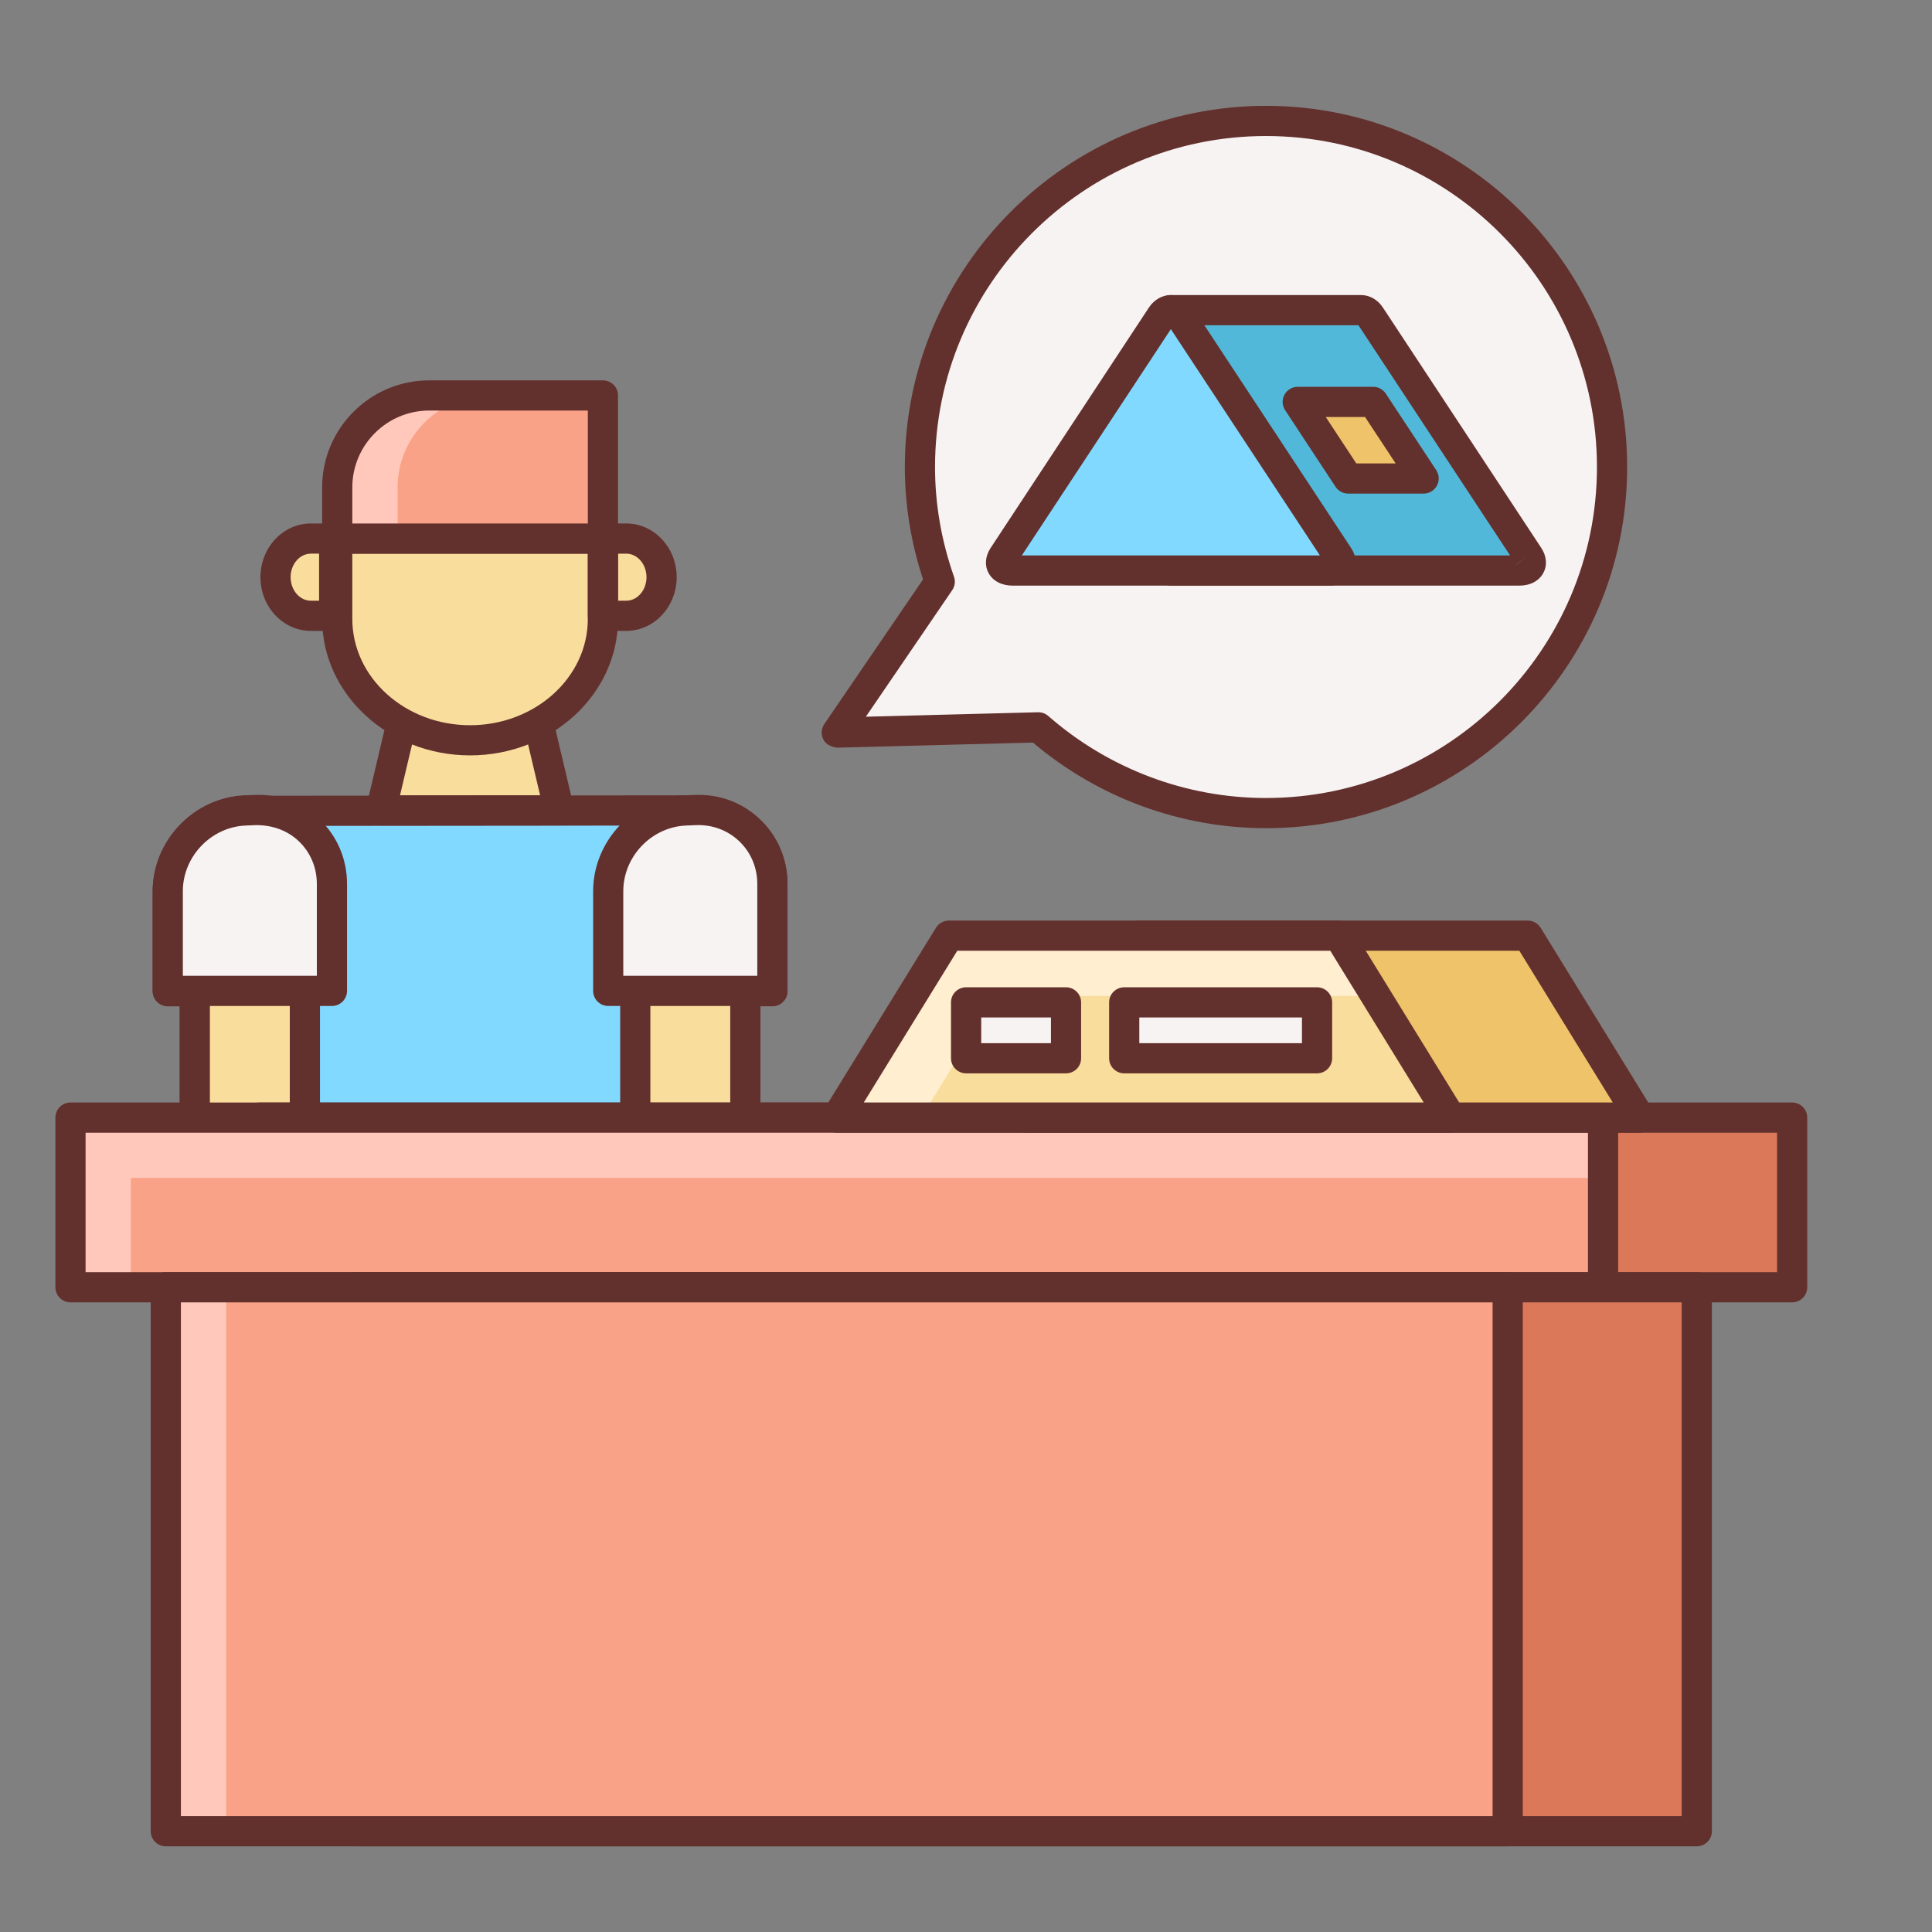<svg xmlns="http://www.w3.org/2000/svg" enable-background="new 0 0 64 64" viewBox="0 0 64 64"><rect x="0" y="0" width="64" height="64" fill="#808080" stroke="none"/><path fill="#82d9ff" d="M25.587,29.295c0-1.408-1.152-2.51-2.559-2.448L8.117,26.861c-1.409,0.061-2.56,1.266-2.56,2.674v3.301h0.896
			v8.261H24.69v-8.261h0.897V29.295z"/><polygon fill="#f9dd9d" points="18.523 26.845 17.445 22.284 13.698 22.284 12.62 26.845"/><path fill="#63312d" d="M18.523,27.345h-5.904c-0.153,0-0.297-0.07-0.393-0.189c-0.095-0.12-0.129-0.277-0.094-0.426l1.079-4.561
			c0.053-0.226,0.255-0.385,0.486-0.385h3.747c0.231,0,0.434,0.159,0.486,0.385l1.078,4.561c0.035,0.149,0.001,0.306-0.094,0.426
			C18.82,27.274,18.677,27.345,18.523,27.345z M13.251,26.345h4.641l-0.842-3.561h-2.956L13.251,26.345z"/><path fill="#63312d" d="M24.689,41.597H6.453c-0.276,0-0.5-0.224-0.5-0.5v-7.761H5.557c-0.276,0-0.5-0.224-0.5-0.5v-3.301
			c0-1.678,1.363-3.102,3.039-3.174l14.932-0.015c0.793-0.033,1.57,0.254,2.154,0.812s0.905,1.317,0.905,2.136v3.541
			c0,0.276-0.224,0.5-0.5,0.5h-0.397v7.761C25.189,41.373,24.966,41.597,24.689,41.597z M6.953,40.597h17.236v-7.761
			c0-0.276,0.224-0.5,0.5-0.5h0.397v-3.041c0-0.543-0.212-1.045-0.597-1.413c-0.386-0.369-0.904-0.573-1.441-0.535L8.117,27.361
			c-1.127,0.049-2.061,1.024-2.061,2.174v2.801h0.396c0.276,0,0.5,0.224,0.5,0.5V40.597z"/><path fill="#f9dd9d" d="M15.571 24.523c2.431 0 4.402-1.799 4.402-4.018v-2.664h-8.802v2.664C11.171 22.725 13.142 24.523 15.571 24.523zM9.127 19.12c0 .706.523 1.279 1.168 1.279h.774v-2.559h-.774C9.65 17.841 9.127 18.414 9.127 19.12z"/><path fill="#63312d" d="M11.07,20.899h-0.774c-0.92,0-1.669-0.798-1.669-1.779s0.749-1.779,1.669-1.779h0.774
			c0.276,0,0.5,0.224,0.5,0.5v2.559C11.57,20.676,11.347,20.899,11.07,20.899z M10.296,18.341c-0.369,0-0.669,0.35-0.669,0.779
			s0.3,0.779,0.669,0.779h0.274v-1.559H10.296z"/><path fill="#f9dd9d" d="M21.916,19.12c0-0.706-0.522-1.279-1.168-1.279h-0.774v2.559h0.774C21.393,20.399,21.916,19.826,21.916,19.12
			z"/><path fill="#63312d" d="M20.747,20.899h-0.774c-0.276,0-0.5-0.224-0.5-0.5v-2.559c0-0.276,0.224-0.5,0.5-0.5h0.774
			c0.92,0,1.669,0.798,1.669,1.779S21.667,20.899,20.747,20.899z M20.473,19.899h0.274c0.369,0,0.669-0.35,0.669-0.779
			s-0.3-0.779-0.669-0.779h-0.274V19.899z"/><path fill="#63312d" d="M15.571,25.023c-2.702,0-4.9-2.027-4.9-4.519v-2.664c0-0.276,0.224-0.5,0.5-0.5h8.802
			c0.276,0,0.5,0.224,0.5,0.5v2.664C20.473,22.996,18.273,25.023,15.571,25.023z M11.671,18.341v2.164c0,1.94,1.75,3.519,3.9,3.519
			c2.151,0,3.901-1.578,3.901-3.519v-2.164H11.671z"/><path fill="#f9dd9d" d="M10.1,31.267c0-0.946-0.772-1.685-1.716-1.643l-0.214,0.01c-0.944,0.042-1.716,0.848-1.716,1.794v7.742
				c0,0.944,0.772,1.752,1.716,1.791l0.214,0.011c0.944,0.041,1.716-0.696,1.716-1.641V31.267z"/><path fill="#63312d" d="M8.46,41.474c-0.032,0-0.065-0.001-0.098-0.002L8.144,41.46c-1.206-0.05-2.19-1.077-2.19-2.29v-7.742
				c0-1.211,0.984-2.239,2.193-2.293l0.215-0.01c0.591-0.031,1.155,0.183,1.579,0.588c0.425,0.406,0.659,0.958,0.659,1.554v8.064
				c0,0.594-0.233,1.145-0.657,1.55C9.541,41.265,9.018,41.474,8.46,41.474z M8.46,30.122c-0.018,0-0.036,0.001-0.054,0.001
				l-0.215,0.01c-0.683,0.031-1.238,0.611-1.238,1.295v7.742c0,0.672,0.566,1.264,1.236,1.291l0.22,0.012
				c0.295,0,0.615-0.097,0.842-0.314C9.476,39.943,9.6,39.649,9.6,39.331v-8.064c0-0.32-0.124-0.615-0.35-0.831
				C9.037,30.232,8.759,30.122,8.46,30.122z"/><path fill="#f8f3f3" d="M10.996,32.824v-3.541c0-1.41-1.151-2.512-2.559-2.448l-0.32,0.012c-1.409,0.061-2.56,1.266-2.56,2.677
				v3.301H10.996z"/><path fill="#63312d" d="M10.996,33.324H5.557c-0.276,0-0.5-0.224-0.5-0.5v-3.301c0-1.679,1.363-3.104,3.039-3.177l0.323-0.012
				c0.83-0.033,1.586,0.251,2.17,0.81c0.585,0.559,0.907,1.318,0.907,2.139v3.541C11.496,33.101,11.272,33.324,10.996,33.324z
				 M6.057,32.324h4.439v-3.041c0-0.545-0.212-1.048-0.598-1.416C9.513,27.5,9.001,27.325,8.46,27.334l-0.324,0.013
				c-1.145,0.05-2.079,1.026-2.079,2.177V32.324z"/><path fill="#f9dd9d" d="M24.69,31.267c0-0.946-0.771-1.685-1.716-1.643l-0.214,0.01c-0.944,0.042-1.716,0.848-1.716,1.794v7.742
				c0,0.944,0.771,1.752,1.716,1.791l0.214,0.011c0.944,0.041,1.716-0.696,1.716-1.641V31.267z"/><path fill="#63312d" d="M23.051,41.474c-0.032,0-0.065-0.001-0.098-0.002l-0.219-0.012c-1.206-0.05-2.19-1.077-2.19-2.29v-7.742
				c0-1.211,0.984-2.239,2.193-2.293l0.215-0.01c0.596-0.034,1.155,0.183,1.578,0.588c0.425,0.406,0.659,0.958,0.659,1.554v8.064
				c0,0.594-0.233,1.145-0.657,1.551C24.132,41.266,23.608,41.474,23.051,41.474z M23.051,30.122c-0.018,0-0.036,0.001-0.054,0.001
				l-0.215,0.01c-0.683,0.031-1.238,0.611-1.238,1.295v7.742c0,0.672,0.566,1.264,1.236,1.291L23,40.473
				c0.3,0,0.615-0.097,0.841-0.313c0.225-0.216,0.349-0.51,0.349-0.828v-8.064c0-0.32-0.124-0.615-0.35-0.831
				C23.627,30.232,23.349,30.122,23.051,30.122z"/><path fill="#f8f3f3" d="M25.587,32.824v-3.541c0-1.41-1.152-2.512-2.559-2.448l-0.321,0.012c-1.408,0.061-2.56,1.266-2.56,2.677
				v3.301H25.587z"/><path fill="#63312d" d="M25.587,33.324h-5.439c-0.276,0-0.5-0.224-0.5-0.5v-3.301c0-1.679,1.362-3.104,3.038-3.177l0.323-0.012
				c0.83-0.033,1.587,0.252,2.171,0.81c0.585,0.56,0.907,1.318,0.907,2.139v3.541C26.087,33.101,25.863,33.324,25.587,33.324z
				 M20.647,32.324h4.439v-3.041c0-0.544-0.212-1.047-0.598-1.416c-0.386-0.368-0.897-0.555-1.439-0.533l-0.324,0.013
				c-1.145,0.05-2.078,1.026-2.078,2.177V32.324z"/><rect width="50.768" height="5.62" x="8.599" y="37.021" fill="#db785a"/><path fill="#63312d" d="M59.366,43.142H8.599c-0.276,0-0.5-0.224-0.5-0.5v-5.62c0-0.276,0.224-0.5,0.5-0.5h50.768
			c0.276,0,0.5,0.224,0.5,0.5v5.62C59.866,42.918,59.643,43.142,59.366,43.142z M9.099,42.142h49.768v-4.62H9.099V42.142z"/><rect width="50.768" height="5.62" x="2.335" y="37.021" fill="#f9a287"/><polygon fill="#ffc8bb" points="4.335 39.021 53.103 39.021 53.103 37.021 2.335 37.021 2.335 42.642 4.335 42.642"/><path fill="#63312d" d="M53.103,43.142H2.335c-0.276,0-0.5-0.224-0.5-0.5v-5.62c0-0.276,0.224-0.5,0.5-0.5h50.768
			c0.276,0,0.5,0.224,0.5,0.5v5.62C53.603,42.918,53.379,43.142,53.103,43.142z M2.835,42.142h49.768v-4.62H2.835V42.142z"/><rect width="44.451" height="18.021" x="11.757" y="42.642" fill="#db785a"/><path fill="#63312d" d="M56.208,61.162H11.757c-0.276,0-0.5-0.224-0.5-0.5V42.642c0-0.276,0.224-0.5,0.5-0.5h44.451
			c0.276,0,0.5,0.224,0.5,0.5v18.021C56.708,60.938,56.484,61.162,56.208,61.162z M12.257,60.162h43.451V43.142H12.257V60.162z"/><polygon fill="#efc36a" points="54.32 37.021 50.61 30.995 37.695 30.995 33.983 37.021"/><path fill="#63312d" d="M54.32,37.521H33.983c-0.182,0-0.349-0.098-0.437-0.256s-0.084-0.353,0.011-0.507l3.712-6.026
			c0.091-0.147,0.252-0.237,0.426-0.237h12.914c0.174,0,0.335,0.09,0.426,0.238l3.711,6.026c0.095,0.153,0.099,0.348,0.011,0.506
			S54.502,37.521,54.32,37.521z M34.879,36.521h18.546l-3.095-5.026H37.975L34.879,36.521z"/><rect width="44.451" height="18.021" x="5.493" y="42.642" fill="#f9a287"/><rect width="2" height="18.021" x="5.493" y="42.642" fill="#ffc8bb"/><path fill="#63312d" d="M49.944,61.162H5.493c-0.276,0-0.5-0.224-0.5-0.5V42.642c0-0.276,0.224-0.5,0.5-0.5h44.451
			c0.276,0,0.5,0.224,0.5,0.5v18.021C50.444,60.938,50.221,61.162,49.944,61.162z M5.993,60.162h43.451V43.142H5.993V60.162z"/><polygon fill="#f9dd9d" points="48.057 37.021 44.346 30.995 31.432 30.995 27.719 37.021"/><polygon fill="#ffeecf" points="32.994 32.995 45.578 32.995 44.346 30.995 31.432 30.995 27.719 37.021 30.514 37.021"/><path fill="#63312d" d="M48.057,37.521H27.719c-0.182,0-0.349-0.098-0.437-0.256s-0.084-0.353,0.011-0.507l3.713-6.026
			c0.091-0.147,0.252-0.237,0.426-0.237h12.915c0.174,0,0.335,0.09,0.426,0.238l3.71,6.026c0.095,0.154,0.099,0.348,0.011,0.506
			S48.238,37.521,48.057,37.521z M28.614,36.521h18.548l-3.095-5.026H31.711L28.614,36.521z"/><path fill="#f8f3f3" d="M41.937,4.006c-6.332,0-11.463,5.134-11.463,11.466c0,1.333,0.238,2.607,0.657,3.797l-3.411,4.999
			l6.678-0.174c2.017,1.764,4.649,2.841,7.54,2.841c6.331,0,11.464-5.132,11.464-11.463C53.401,9.14,48.268,4.006,41.937,4.006z"/><path fill="#f9a287" d="M19.973,13.1h-5.755c-1.676,0-3.047,1.371-3.047,3.047v1.694h8.802V13.1z"/><path fill="#ffc8bb" d="M16.218,13.1h-2c-1.676,0-3.047,1.371-3.047,3.047v1.694h2v-1.694C13.171,14.471,14.542,13.1,16.218,13.1z"/><path fill="#63312d" d="M19.973 18.341h-8.802c-.276 0-.5-.224-.5-.5v-1.694c0-1.956 1.591-3.547 3.547-3.547h5.755c.276 0 .5.224.5.5v4.741C20.473 18.117 20.249 18.341 19.973 18.341zM11.671 17.341h7.802V13.6h-5.255c-1.404 0-2.547 1.143-2.547 2.547V17.341zM41.938 27.435c-2.823 0-5.557-1.006-7.72-2.836l-6.486.169c-.189-.026-.362-.097-.452-.261-.09-.165-.079-.366.026-.521l3.271-4.792c-.4-1.217-.603-2.468-.603-3.722 0-6.598 5.367-11.966 11.964-11.966s11.964 5.368 11.964 11.966C53.901 22.068 48.534 27.435 41.938 27.435zM34.397 23.594c.121 0 .238.044.329.124 2.004 1.752 4.564 2.717 7.211 2.717 6.046 0 10.964-4.918 10.964-10.963 0-6.047-4.918-10.966-10.964-10.966S30.974 9.425 30.974 15.472c0 1.224.211 2.445.628 3.631.053.15.031.316-.059.448l-2.86 4.191 5.702-.148C34.389 23.594 34.394 23.594 34.397 23.594z"/><path fill="#52b8d9" d="M50.639,18.426l-5.24-7.955c-0.086-0.131-0.199-0.196-0.312-0.196h-6.299V18.9h1.059h10.48
			C50.669,18.9,50.81,18.688,50.639,18.426z"/><polygon fill="#efc36a" points="44.66 15.851 47.16 15.851 45.489 13.313 42.989 13.313"/><path fill="#63312d" d="M47.16,16.351h-2.501c-0.168,0-0.325-0.085-0.418-0.226l-1.67-2.537c-0.101-0.153-0.109-0.35-0.022-0.512
				c0.088-0.162,0.257-0.263,0.44-0.263h2.499c0.168,0,0.325,0.085,0.418,0.225l1.672,2.537c0.101,0.154,0.109,0.351,0.022,0.513
				C47.513,16.25,47.344,16.351,47.16,16.351z M44.929,15.351h1.303l-1.013-1.537h-1.302L44.929,15.351z"/><path fill="#63312d" d="M50.326,19.4H38.787c-0.276,0-0.5-0.224-0.5-0.5v-8.626c0-0.276,0.224-0.5,0.5-0.5h6.299
			c0.288,0,0.555,0.153,0.73,0.422l5.24,7.954c0,0.001,0,0.001,0.001,0.002c0.18,0.275,0.204,0.578,0.066,0.831
			C50.98,19.248,50.689,19.4,50.326,19.4z M50.222,18.7c0,0.002,0.001,0.003,0.002,0.005l0.415-0.279L50.222,18.7z M39.287,18.4
			h10.736L45,10.774h-5.713V18.4z"/><path fill="#82d9ff" d="M33.546,18.9c-0.343,0-0.484-0.213-0.312-0.475l5.239-7.955c0.171-0.262,0.454-0.262,0.626,0l5.24,7.955
			c0.171,0.262,0.031,0.475-0.313,0.475H33.546z"/><path fill="#63312d" d="M44.026,19.4H33.547c-0.364,0-0.656-0.152-0.8-0.418c-0.137-0.253-0.111-0.557,0.069-0.831l5.238-7.956
			c0.176-0.267,0.442-0.421,0.73-0.421c0,0,0,0,0.001,0c0.288,0,0.554,0.153,0.73,0.421l5.24,7.955
			c0.181,0.275,0.206,0.579,0.069,0.832C44.683,19.248,44.391,19.4,44.026,19.4z M33.85,18.4h9.874l-4.938-7.496L33.85,18.4z"/><rect width="3.309" height="1.85" x="32.004" y="33.205" fill="#f8f3f3"/><rect width="6.388" height="1.85" x="37.241" y="33.205" fill="#f8f3f3"/><path fill="#63312d" d="M35.313 35.556h-3.31c-.276 0-.5-.224-.5-.5v-1.851c0-.276.224-.5.5-.5h3.31c.276 0 .5.224.5.5v1.851C35.813 35.332 35.59 35.556 35.313 35.556zM32.504 34.556h2.31v-.851h-2.31V34.556zM43.629 35.556h-6.388c-.276 0-.5-.224-.5-.5v-1.851c0-.276.224-.5.5-.5h6.388c.276 0 .5.224.5.5v1.851C44.129 35.332 43.905 35.556 43.629 35.556zM37.741 34.556h5.388v-.851h-5.388V34.556z"/></svg>